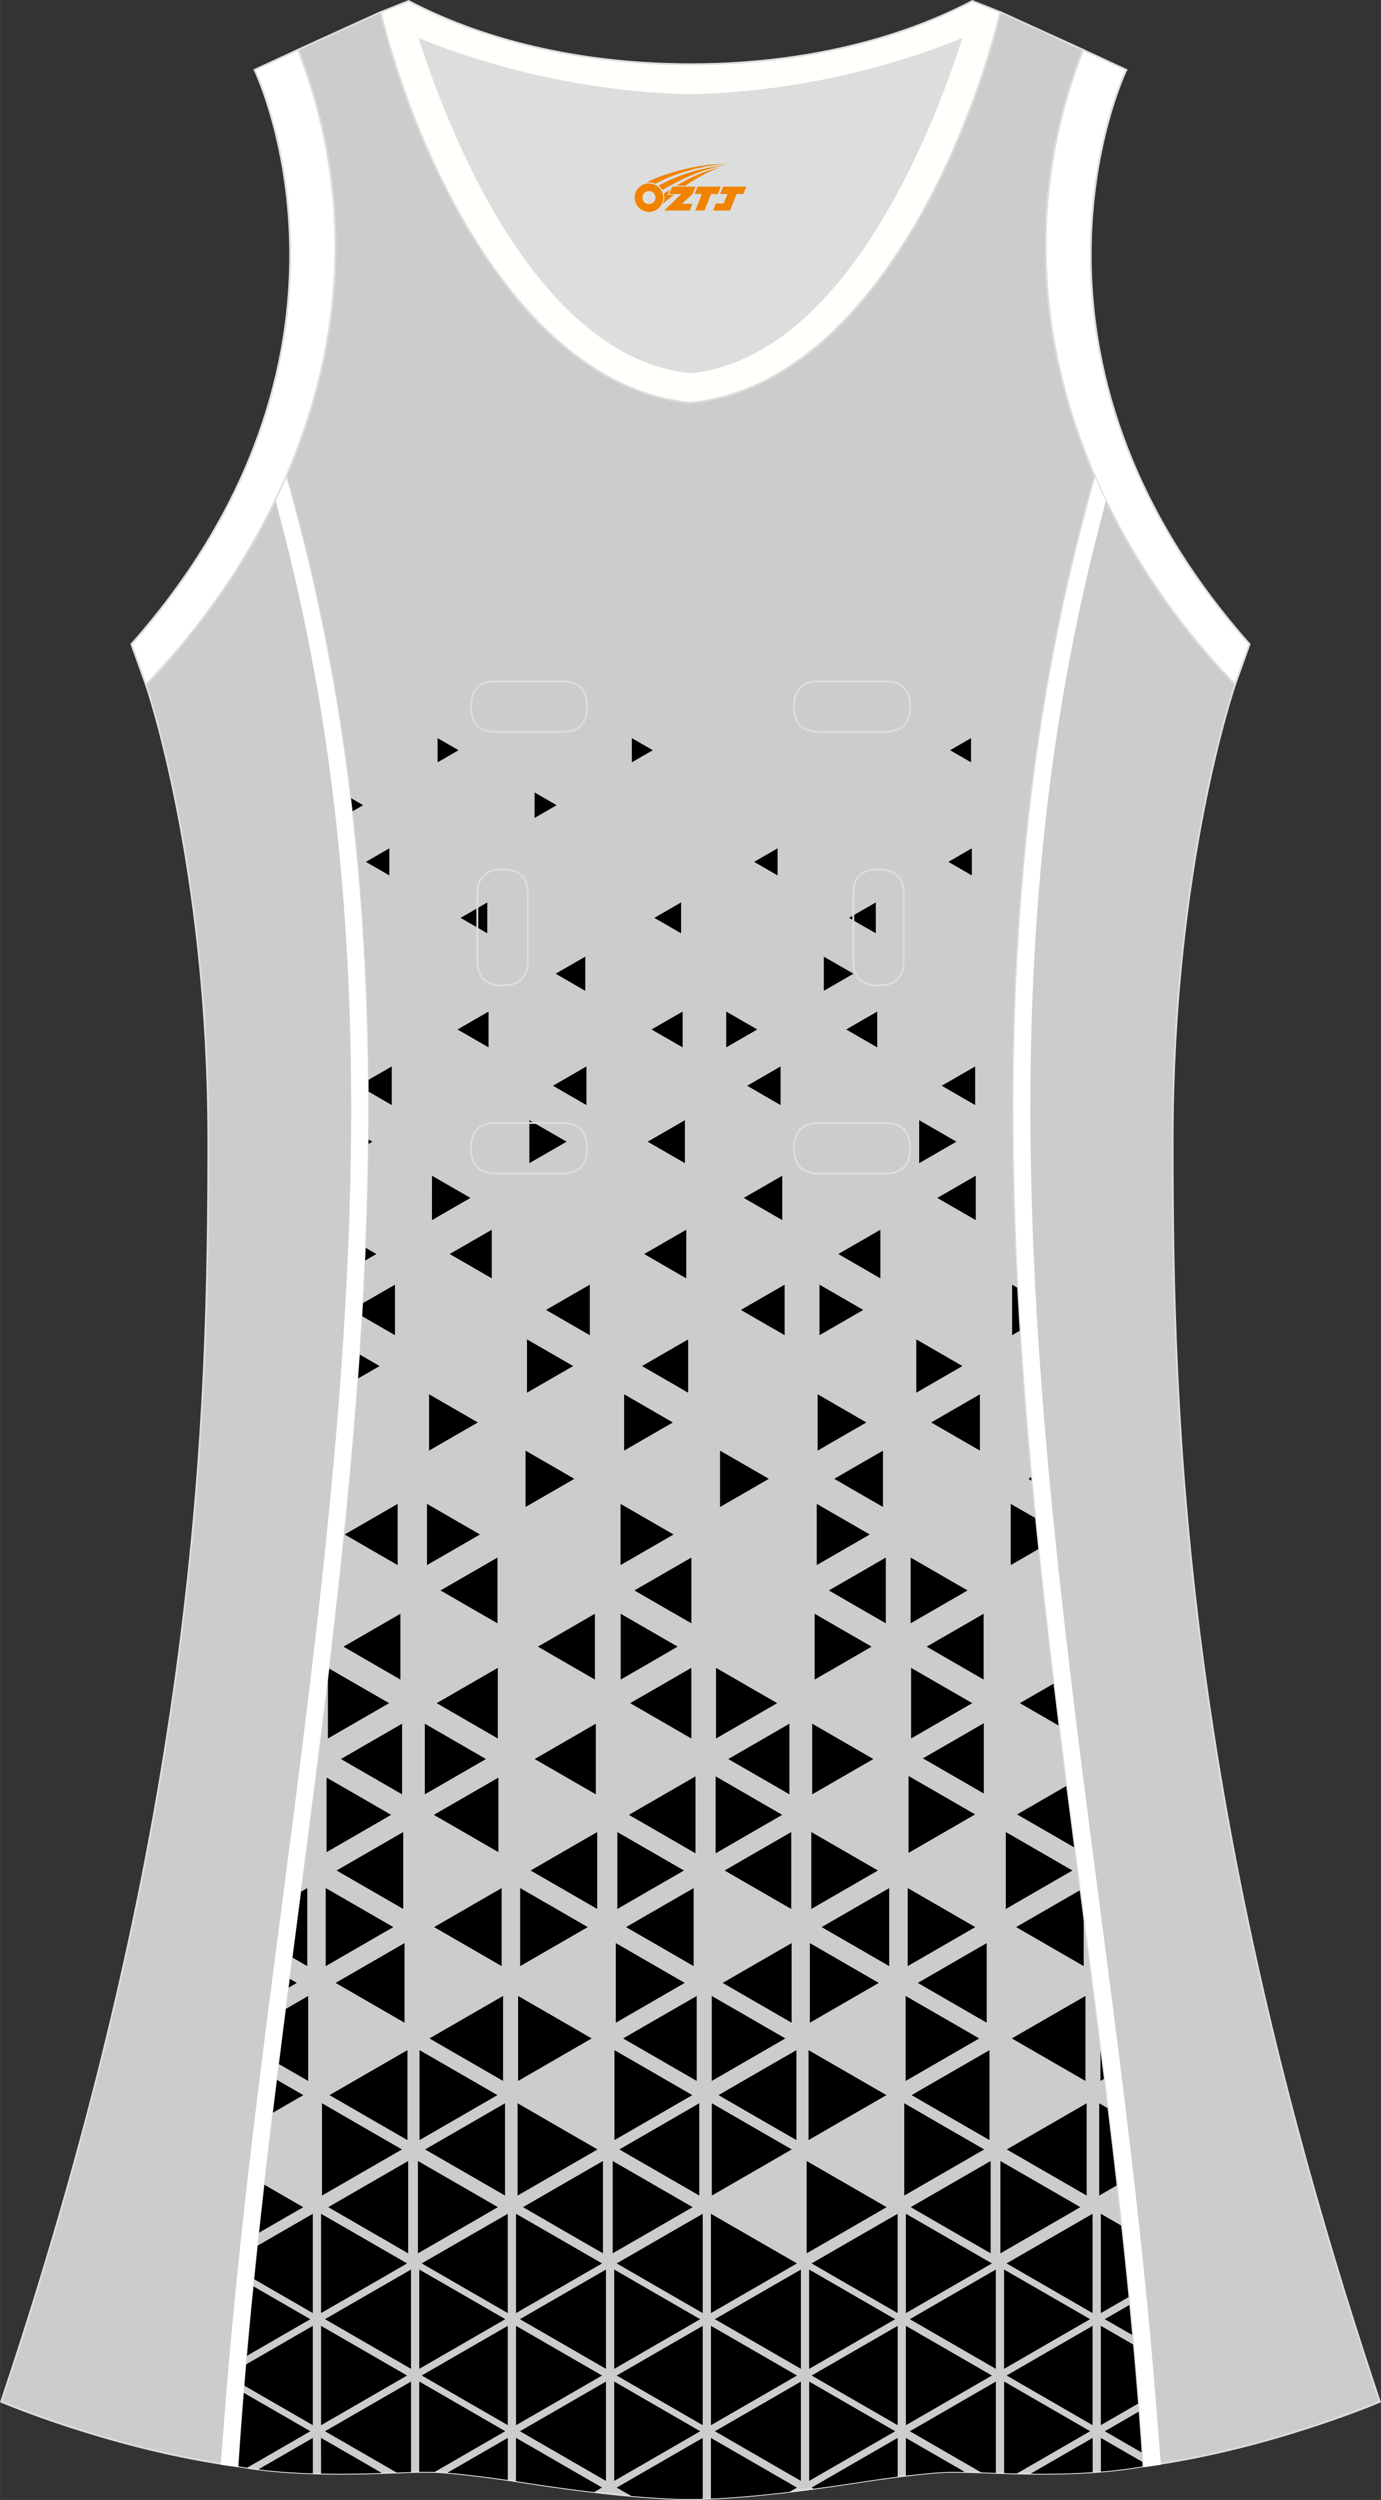 <?xml version="1.0" encoding="utf-8"?>
<!-- Generator: Adobe Illustrator 24.0.1, SVG Export Plug-In . SVG Version: 6.00 Build 0)  -->
<svg xmlns="http://www.w3.org/2000/svg" xmlns:xlink="http://www.w3.org/1999/xlink" version="1.1" id="图层_1" x="0px" y="0px" width="297.02px" height="537.6px" viewBox="0 0 297.01 537.6" enable-background="new 0 0 297.01 537.6" xml:space="preserve">
<rect x="0" y="0" width="297.01" height="537.6" fill="#333333" stroke="none"/>
<g>
	
		<path fill-rule="evenodd" clip-rule="evenodd" fill="#FFFFFF" stroke="#DCDDDD" stroke-width="0.4" stroke-miterlimit="22.926" d="   M232.91,10.7c-20.31,52.13,0.51,103.26,32.71,136.53l3.12-8.7C214.23,76.98,241,17.54,242.25,15.03L232.91,10.7z"/>
	<path fill-rule="evenodd" clip-rule="evenodd" fill="#DCDDDD" d="M90.32,8.48c6.35,19.73,25.2,68.13,58.18,71.59   c32.98-3.46,51.83-51.87,58.18-71.59c-9.72,3.99-31.2,11.39-58.18,11.98C121.52,19.87,100.04,12.48,90.32,8.48z"/>
	
		<path fill-rule="evenodd" clip-rule="evenodd" fill="#FFFFFB" stroke="#DCDDDD" stroke-width="0.4" stroke-miterlimit="22.926" d="   M81.83,2.63c7.69,31.39,30.1,80.3,66.52,84.01c0.05,0,0.1-0.01,0.15-0.01c0.05,0,0.1,0.01,0.15,0.01   c36.42-3.71,58.83-52.62,66.52-84.01l-6.05-2.41c-17.68,9.28-39.1,13.6-60.62,13.6c-21.52-0.01-42.94-4.32-60.62-13.6L81.83,2.63   L81.83,2.63L81.83,2.63z M148.5,80.08c-32.98-3.46-51.83-51.87-58.18-71.59c9.72,3.99,31.2,11.39,58.18,11.98   c26.98-0.59,48.46-7.98,58.18-11.98C200.33,28.21,181.48,76.61,148.5,80.08z"/>
	
		<path fill-rule="evenodd" clip-rule="evenodd" fill="#CCCCCC" stroke="#DCDDDD" stroke-width="0.4" stroke-miterlimit="22.926" d="   M148.5,537.4c0,0,10.9,0.27,34.98-3.45c0,0,12.74-2.03,19.79-2.38c7.05-0.34,26.09,1.74,42.67-1.25   c-9.3-142.69-51.34-284.15-10.46-427.84c-11.94-27.53-15.15-59.46-2.56-91.78l-17.74-8.08c-7.69,31.39-30.1,80.3-66.52,84.01   l-0.15-0.01l-0.15,0.01c-36.42-3.71-58.84-52.62-66.52-84.01L64.09,10.7c12.59,32.32,9.37,64.25-2.56,91.78   c40.88,143.69-1.16,285.15-10.46,427.84c16.57,3,35.62,0.91,42.67,1.25s19.79,2.38,19.79,2.38   C137.6,537.67,148.5,537.4,148.5,537.4z"/>
	<g>
		<path fill-rule="evenodd" clip-rule="evenodd" d="M148.5,537.4c0,0,0.86,0.02,2.63-0.03v-2.44v-10.67l-9.25,5.34l-9.25,5.34    l3.13,1.8C144.43,537.51,148.5,537.4,148.5,537.4L148.5,537.4z M152.91,537.31c3.48-0.15,9.06-0.54,16.93-1.47l1.56-0.9    l-9.25-5.34l-9.25-5.34v10.67v2.38L152.91,537.31L152.91,537.31z M175,535.18c2.62-0.35,5.45-0.76,8.48-1.22    c0,0,4.47-0.71,9.58-1.37v-8.34l-9.25,5.34l-9.25,5.34L175,535.18L175,535.18z M194.84,532.37c2.99-0.36,6.04-0.67,8.43-0.79    c1.12-0.05,2.56-0.05,4.23-0.01l-3.42-1.97l-9.25-5.34v8.11H194.84z M211.02,531.67l-6.09-3.51l-9.24-5.34l9.24-5.34l9.25-5.34    v10.68v8.96C213.08,531.74,212.02,531.7,211.02,531.67L211.02,531.67z M215.96,531.83c0.89,0.03,1.82,0.05,2.76,0.07l6.49-3.75    l9.25-5.34l-9.25-5.34l-9.25-5.34v10.68V531.83L215.96,531.83z M221.66,531.95l4.09-2.36l9.25-5.34v7.37    C230.4,531.94,225.86,532,221.66,531.95L221.66,531.95z M236.76,531.5c3.08-0.25,6.17-0.63,9.18-1.17l-0.05-0.8l-9.12-5.27v7.24    H236.76z M245.75,527.52l-8.13-4.7l7.48-4.32C245.33,521.51,245.55,524.51,245.75,527.52L245.75,527.52z M244.96,516.77    c-0.33-4.16-0.68-8.33-1.06-12.49l-7.14-4.13v10.68v10.68L244.96,516.77L244.96,516.77z M243.72,502.25l-6.11-3.53l5.48-3.16    C243.3,497.79,243.51,500.02,243.72,502.25L243.72,502.25z M242.92,493.86c-0.5-5.05-1.02-10.1-1.57-15.15l-4.59-2.65v10.67v10.68    L242.92,493.86L242.92,493.86z M55.2,483.03c-0.25,2.33-0.49,4.66-0.73,6.99l3.55,2.05l9.25,5.34v-10.68v-10.67l-9.25,5.34    L55.2,483.03L55.2,483.03z M54.32,491.56l3.17,1.83l9.25,5.34l-9.25,5.34l-4.59,2.65C53.34,501.66,53.81,496.61,54.32,491.56    L54.32,491.56z M52.73,508.56c-0.13,1.45-0.25,2.9-0.37,4.35l5.66,3.27l9.25,5.34v-10.67v-10.69l-9.25,5.34L52.73,508.56    L52.73,508.56z M52.24,514.45l5.25,3.03l9.25,5.34l-9.25,5.34l-4.35,2.51c-0.69-0.11-1.38-0.22-2.07-0.34    C51.41,525.03,51.81,519.74,52.24,514.45L52.24,514.45z M55.57,531.01c3.9,0.5,7.86,0.76,11.71,0.88v-7.63l-9.25,5.34    L55.57,531.01L55.57,531.01z M69.05,531.93c4.68,0.09,9.15-0.01,13.07-0.13l-3.83-2.21l-9.25-5.34L69.05,531.93L69.05,531.93z     M85.28,531.7l-6.13-3.54l-9.25-5.34l9.25-5.34l9.25-5.34v10.68v8.78C87.42,531.62,86.38,531.66,85.28,531.7L85.28,531.7z     M90.17,531.55c1.29-0.02,2.41-0.02,3.34,0.01l5.9-3.41l9.25-5.34l-9.25-5.34l-9.25-5.34v10.68v8.74L90.17,531.55L90.17,531.55z     M96.23,531.74l3.73-2.15l9.25-5.34v9.05C105.61,532.78,100.43,532.09,96.23,531.74L96.23,531.74z M110.98,533.56    c1.57,0.23,2.55,0.39,2.55,0.39c5.41,0.84,10.15,1.47,14.25,1.95l1.69-0.98l-9.25-5.34l-9.25-5.34v9.32H110.98z M174.03,512.14    l9.25,5.34l9.25,5.34l-9.25,5.34l-9.25,5.34v-10.68V512.14L174.03,512.14z M172.25,512.14v10.68v10.68l-9.25-5.34l-9.24-5.34    l9.25-5.34L172.25,512.14L172.25,512.14z M132.1,512.14l9.25,5.34l9.25,5.34l-9.25,5.34l-9.25,5.34v-10.68V512.14L132.1,512.14z     M130.32,512.14v10.68v10.68l-9.25-5.34l-9.25-5.34l9.25-5.34L130.32,512.14L130.32,512.14z M234.98,500.16v10.68v10.67    l-9.25-5.34l-9.24-5.34l9.25-5.34L234.98,500.16L234.98,500.16z M234.98,476.06v10.67v10.68l-9.25-5.34l-9.25-5.34l9.25-5.34    L234.98,476.06L234.98,476.06z M194.83,500.16v10.68v10.68l9.25-5.34l9.25-5.34l-9.25-5.34L194.83,500.16L194.83,500.16z     M193.06,500.16l-9.25,5.34l-9.25,5.34l9.25,5.34l9.25,5.34v-10.67V500.16L193.06,500.16z M194.83,476.06v10.67v10.68l9.25-5.34    l9.25-5.34l-9.25-5.34L194.83,476.06L194.83,476.06z M193.05,476.06v10.67v10.68l-9.25-5.34l-9.25-5.34l9.25-5.34L193.05,476.06    L193.05,476.06z M215.95,488.05v10.67v10.68l9.25-5.34l9.25-5.34l-9.25-5.34L215.95,488.05L215.95,488.05z M214.17,488.05v10.67    v10.68l-9.25-5.34l-9.24-5.34l9.24-5.34L214.17,488.05L214.17,488.05z M152.91,500.16v10.68v10.68l9.25-5.34l9.25-5.34l-9.25-5.34    L152.91,500.16L152.91,500.16z M151.13,500.16l-9.25,5.34l-9.25,5.34l9.25,5.34l9.25,5.34v-10.67V500.16L151.13,500.16z     M152.9,476.06v10.67v10.68l9.25-5.34l9.25-5.34l-9.25-5.34L152.9,476.06L152.9,476.06z M151.13,476.06v10.67v10.68l-9.25-5.34    l-9.25-5.34l9.25-5.34L151.13,476.06L151.13,476.06z M174.02,488.05l9.25,5.34l9.25,5.34l-9.25,5.34l-9.25,5.34v-10.68V488.05    L174.02,488.05z M172.25,488.05v10.67v10.68l-9.25-5.34l-9.25-5.34l9.25-5.34L172.25,488.05L172.25,488.05z M110.98,500.16v10.68    v10.68l9.25-5.34l9.25-5.34l-9.25-5.34L110.98,500.16L110.98,500.16z M109.2,500.16v10.68v10.67l-9.25-5.34l-9.25-5.34l9.25-5.34    L109.2,500.16L109.2,500.16z M110.98,476.06v10.67v10.68l9.25-5.34l9.25-5.34l-9.25-5.34L110.98,476.06L110.98,476.06z     M109.2,476.06v10.67v10.68l-9.25-5.34l-9.25-5.34l9.25-5.34L109.2,476.06L109.2,476.06z M132.1,488.05l9.24,5.34l9.25,5.34    l-9.25,5.34l-9.24,5.34v-10.68V488.05L132.1,488.05z M130.32,488.05v10.67v10.68l-9.25-5.34l-9.25-5.34l9.25-5.34L130.32,488.05    L130.32,488.05z M69.05,500.16v10.68v10.68l9.25-5.34l9.24-5.34l-9.24-5.34L69.05,500.16L69.05,500.16z M69.05,476.06v10.67v10.68    l9.25-5.34l9.25-5.34l-9.25-5.34L69.05,476.06L69.05,476.06z M90.17,488.05v10.67v10.68l9.25-5.34l9.25-5.34l-9.25-5.34    L90.17,488.05L90.17,488.05z M88.39,488.05v10.67v10.68l-9.25-5.34l-9.25-5.34l9.25-5.34L88.39,488.05z"/>
		<polygon fill-rule="evenodd" clip-rule="evenodd" points="108.61,452.29 108.61,462.22 108.61,472.14 100.02,467.18 91.42,462.22     100.02,457.26   "/>
		<polygon fill-rule="evenodd" clip-rule="evenodd" points="111.31,452.29 111.31,462.22 111.31,472.14 119.91,467.18 128.5,462.22     119.91,457.26   "/>
		<path fill-rule="evenodd" clip-rule="evenodd" d="M55.5,480.24l1.12-0.64l8.59-4.96l-8.54-4.93    C56.27,473.21,55.88,476.73,55.5,480.24z"/>
		<polygon fill-rule="evenodd" clip-rule="evenodd" points="87.78,464.71 87.78,474.63 87.78,484.56 79.19,479.6 70.59,474.63     79.19,469.67   "/>
		<polygon fill-rule="evenodd" clip-rule="evenodd" points="89.88,464.71 89.88,474.63 89.88,484.56 98.48,479.6 107.08,474.63     98.48,469.67   "/>
		<polygon fill-rule="evenodd" clip-rule="evenodd" points="129.67,464.71 129.67,474.63 129.67,484.56 121.07,479.6 112.48,474.63     121.07,469.67   "/>
		<polygon fill-rule="evenodd" clip-rule="evenodd" points="131.77,464.71 131.77,474.63 131.77,484.56 140.37,479.6 148.96,474.63     140.37,469.67   "/>
		<polygon fill-rule="evenodd" clip-rule="evenodd" points="213.06,464.71 213.06,474.63 213.06,484.56 204.46,479.6 195.87,474.63     204.46,469.67   "/>
		<polygon fill-rule="evenodd" clip-rule="evenodd" points="215.16,464.71 215.16,474.63 215.16,484.56 223.76,479.6 232.35,474.63     223.76,469.67   "/>
		<polygon fill-rule="evenodd" clip-rule="evenodd" points="173.49,464.71 173.49,474.63 173.49,484.56 182.09,479.6 190.68,474.63     182.09,469.67   "/>
		<polygon fill-rule="evenodd" clip-rule="evenodd" points="87.62,440.87 87.62,450.54 87.62,460.21 79.24,455.38 70.87,450.54     79.24,445.7   "/>
		<polygon fill-rule="evenodd" clip-rule="evenodd" points="90.23,440.87 90.23,450.54 90.23,460.21 98.6,455.38 106.98,450.54     98.6,445.7   "/>
		<path fill-rule="evenodd" clip-rule="evenodd" d="M58.47,454.45l6.76-3.91l-5.87-3.39C59.06,449.58,58.76,452.02,58.47,454.45z"/>
		<polygon fill-rule="evenodd" clip-rule="evenodd" points="69.25,452.29 69.25,462.22 69.25,472.14 77.84,467.18 86.44,462.22     77.84,457.26   "/>
		<polygon fill-rule="evenodd" clip-rule="evenodd" points="171.28,440.87 171.28,450.54 171.28,460.21 162.9,455.38 154.53,450.54     162.9,445.7   "/>
		<polygon fill-rule="evenodd" clip-rule="evenodd" points="173.89,440.87 173.89,450.54 173.89,460.21 182.26,455.38     190.64,450.54 182.26,445.7   "/>
		<polygon fill-rule="evenodd" clip-rule="evenodd" points="132.15,440.87 132.15,450.54 132.15,460.21 140.52,455.38 148.9,450.54     140.52,445.7   "/>
		<polygon fill-rule="evenodd" clip-rule="evenodd" points="238.09,450.7 237.81,450.54 238.05,450.4   "/>
		<polygon fill-rule="evenodd" clip-rule="evenodd" points="212.81,440.87 212.81,450.54 212.81,460.21 204.44,455.38     196.06,450.54 204.44,445.7   "/>
		<polygon fill-rule="evenodd" clip-rule="evenodd" points="150.39,452.29 150.4,462.22 150.4,472.14 141.8,467.18 133.2,462.22     141.8,457.26   "/>
		<polygon fill-rule="evenodd" clip-rule="evenodd" points="153.09,452.29 153.09,462.22 153.09,472.14 161.69,467.18     170.28,462.22 161.69,457.26   "/>
		<polygon fill-rule="evenodd" clip-rule="evenodd" points="233.71,452.29 233.71,462.22 233.71,472.14 225.12,467.18     216.52,462.22 225.12,457.26   "/>
		<path fill-rule="evenodd" clip-rule="evenodd" d="M236.41,452.29v9.93v9.92l3.95-2.28c-0.63-5.47-1.27-10.94-1.94-16.41    L236.41,452.29z"/>
		<polygon fill-rule="evenodd" clip-rule="evenodd" points="194.48,452.29 194.48,462.22 194.48,472.14 203.07,467.18     211.67,462.22 203.07,457.26   "/>
		<path fill-rule="evenodd" clip-rule="evenodd" d="M236.68,439.46v8.03l0.94-0.54C237.31,444.45,237,441.95,236.68,439.46z"/>
		<polygon fill-rule="evenodd" clip-rule="evenodd" points="233.45,429.22 233.45,438.35 233.45,447.49 225.53,442.92     217.62,438.35 225.53,433.78   "/>
		<polygon fill-rule="evenodd" clip-rule="evenodd" points="194.78,429.22 194.78,438.35 194.78,447.49 202.69,442.92 210.6,438.35     202.69,433.78   "/>
		<polygon fill-rule="evenodd" clip-rule="evenodd" points="153.08,429.22 153.08,438.35 153.08,447.49 160.99,442.92 168.9,438.35     160.99,433.78   "/>
		<polygon fill-rule="evenodd" clip-rule="evenodd" points="149.84,429.22 149.84,438.35 149.84,447.49 141.93,442.92     134.01,438.35 141.93,433.78   "/>
		<polygon fill-rule="evenodd" clip-rule="evenodd" points="111.43,429.22 111.43,438.35 111.43,447.49 119.34,442.92     127.25,438.35 119.34,433.78   "/>
		<polygon fill-rule="evenodd" clip-rule="evenodd" points="108.19,429.22 108.19,438.35 108.19,447.49 100.28,442.92 92.36,438.35     100.28,433.78   "/>
		<path fill-rule="evenodd" clip-rule="evenodd" d="M66.28,429.22v9.14v9.14l-6.5-3.75c0.48-3.88,0.98-7.75,1.47-11.62L66.28,429.22    z"/>
		<polygon fill-rule="evenodd" clip-rule="evenodd" points="61.85,427.56 63.83,426.41 62.12,425.43   "/>
		<polygon fill-rule="evenodd" clip-rule="evenodd" points="87,417.85 87,426.41 87,434.97 79.59,430.69 72.18,426.41 79.59,422.13       "/>
		<polygon fill-rule="evenodd" clip-rule="evenodd" points="132.44,417.85 132.44,426.41 132.44,434.97 139.85,430.69     147.26,426.41 139.85,422.13   "/>
		<polygon fill-rule="evenodd" clip-rule="evenodd" points="170.25,417.85 170.25,426.41 170.25,434.97 162.84,430.69     155.43,426.41 162.84,422.13   "/>
		<polygon fill-rule="evenodd" clip-rule="evenodd" points="174.18,417.85 174.18,426.41 174.18,434.97 181.59,430.69 189,426.41     181.59,422.13   "/>
		<polygon fill-rule="evenodd" clip-rule="evenodd" points="212.21,417.85 212.21,426.41 212.21,434.97 204.8,430.69 197.39,426.41     204.8,422.13   "/>
		<polygon fill-rule="evenodd" clip-rule="evenodd" points="233.07,411.49 233.07,414.41 233.07,422.8 225.81,418.6 218.54,414.41     225.81,410.21 232.41,406.4   "/>
		<polygon fill-rule="evenodd" clip-rule="evenodd" points="195.22,406.02 195.22,414.41 195.22,422.8 202.49,418.6 209.75,414.41     202.49,410.21   "/>
		<polygon fill-rule="evenodd" clip-rule="evenodd" points="191.24,406.02 191.24,414.41 191.24,422.8 183.98,418.6 176.71,414.41     183.98,410.21   "/>
		<polygon fill-rule="evenodd" clip-rule="evenodd" points="111.87,406.02 111.87,414.41 111.87,422.8 119.14,418.6 126.4,414.41     119.14,410.21   "/>
		<polygon fill-rule="evenodd" clip-rule="evenodd" points="107.89,406.02 107.89,414.41 107.89,422.8 100.63,418.6 93.36,414.41     100.63,410.21   "/>
		<polygon fill-rule="evenodd" clip-rule="evenodd" points="149.18,406.02 149.18,414.41 149.18,422.8 141.91,418.6 134.65,414.41     141.91,410.21   "/>
		<polygon fill-rule="evenodd" clip-rule="evenodd" points="70.05,406.02 70.05,414.41 70.05,422.8 77.32,418.6 84.59,414.41     77.32,410.21   "/>
		<path fill-rule="evenodd" clip-rule="evenodd" d="M66.08,406.02v8.39v8.39l-3.36-1.94c0.6-4.65,1.21-9.3,1.82-13.95L66.08,406.02z    "/>
		<polygon fill-rule="evenodd" clip-rule="evenodd" points="86.72,393.97 86.72,402.24 86.72,410.51 79.55,406.37 72.39,402.24     79.55,398.1   "/>
		<polygon fill-rule="evenodd" clip-rule="evenodd" points="128.44,393.97 128.44,402.24 128.44,410.51 121.28,406.37     114.12,402.24 121.28,398.1   "/>
		<polygon fill-rule="evenodd" clip-rule="evenodd" points="132.77,393.97 132.77,402.24 132.77,410.51 139.93,406.37 147.1,402.24     139.93,398.1   "/>
		<polygon fill-rule="evenodd" clip-rule="evenodd" points="170.17,393.97 170.17,402.24 170.17,410.51 163,406.37 155.84,402.24     163,398.1   "/>
		<polygon fill-rule="evenodd" clip-rule="evenodd" points="174.49,393.97 174.49,402.24 174.49,410.51 181.65,406.37     188.82,402.24 181.65,398.1   "/>
		<polygon fill-rule="evenodd" clip-rule="evenodd" points="216.32,393.97 216.32,402.24 216.32,410.51 223.48,406.37     230.64,402.24 223.48,398.1   "/>
		<polygon fill-rule="evenodd" clip-rule="evenodd" points="195.4,381.91 195.4,390.18 195.4,398.45 202.56,394.31 209.72,390.18     202.56,386.04   "/>
		<path fill-rule="evenodd" clip-rule="evenodd" d="M231.24,397.39l-5.33-3.08l-7.16-4.13l7.16-4.14l3.6-2.08    C230.08,388.44,230.66,392.91,231.24,397.39z"/>
		<polygon fill-rule="evenodd" clip-rule="evenodd" points="149.58,381.99 149.58,390.27 149.58,398.54 142.42,394.4 135.26,390.27     142.42,386.13   "/>
		<polygon fill-rule="evenodd" clip-rule="evenodd" points="153.91,381.99 153.91,390.27 153.91,398.54 161.07,394.4 168.23,390.27     161.07,386.13   "/>
		<polygon fill-rule="evenodd" clip-rule="evenodd" points="211.58,370.57 211.58,378.12 211.58,385.68 205.04,381.9 198.49,378.12     205.04,374.35   "/>
		<polygon fill-rule="evenodd" clip-rule="evenodd" points="70.23,382.26 70.23,390.27 70.23,398.29 77.18,394.28 84.12,390.27     77.18,386.26   "/>
		<polygon fill-rule="evenodd" clip-rule="evenodd" points="107.19,382.26 107.19,390.27 107.19,398.29 100.25,394.28 93.3,390.27     100.25,386.26   "/>
		<polygon fill-rule="evenodd" clip-rule="evenodd" points="91.36,370.67 91.36,378.27 91.36,385.86 97.94,382.06 104.51,378.27     97.94,374.47   "/>
		<polygon fill-rule="evenodd" clip-rule="evenodd" points="86.47,370.67 86.47,378.27 86.47,385.86 79.89,382.06 73.32,378.27     79.89,374.47   "/>
		<polygon fill-rule="evenodd" clip-rule="evenodd" points="174.68,370.67 174.68,378.27 174.68,385.86 181.26,382.06     187.83,378.27 181.26,374.47   "/>
		<polygon fill-rule="evenodd" clip-rule="evenodd" points="169.78,370.67 169.78,378.27 169.78,385.86 163.21,382.06     156.63,378.27 163.21,374.47   "/>
		<polygon fill-rule="evenodd" clip-rule="evenodd" points="128.14,370.67 128.14,378.27 128.14,385.86 121.57,382.06     114.99,378.27 121.57,374.47   "/>
		<polygon fill-rule="evenodd" clip-rule="evenodd" points="70.52,359.59 70.52,366.25 70.52,373.85 77.1,370.05 83.68,366.25     77.1,362.46 70.63,358.72   "/>
		<polygon fill-rule="evenodd" clip-rule="evenodd" points="107.06,358.66 107.06,366.25 107.06,373.85 100.49,370.05 93.91,366.25     100.49,362.46   "/>
		<polygon fill-rule="evenodd" clip-rule="evenodd" points="148.68,358.66 148.68,366.25 148.68,373.85 142.11,370.05     135.53,366.25 142.11,362.46   "/>
		<polygon fill-rule="evenodd" clip-rule="evenodd" points="154,358.66 154,366.25 154,373.85 160.57,370.05 167.15,366.25     160.57,362.46   "/>
		<polygon fill-rule="evenodd" clip-rule="evenodd" points="195.95,358.66 195.95,366.25 195.95,373.85 202.53,370.05 209.1,366.25     202.53,362.46   "/>
		<path fill-rule="evenodd" clip-rule="evenodd" d="M227.9,371.2l-1.98-1.15l-6.58-3.8l6.58-3.8l0.86-0.49    C227.14,365.04,227.52,368.12,227.9,371.2z"/>
		<polygon fill-rule="evenodd" clip-rule="evenodd" points="86.11,347.03 86.11,354.1 86.11,361.18 79.99,357.64 73.87,354.1     79.99,350.57   "/>
		<polygon fill-rule="evenodd" clip-rule="evenodd" points="127.94,347.03 127.94,354.1 127.94,361.18 121.82,357.64 115.69,354.1     121.82,350.57   "/>
		<polygon fill-rule="evenodd" clip-rule="evenodd" points="133.49,347.03 133.49,354.1 133.49,361.18 139.62,357.64 145.74,354.1     139.62,350.57   "/>
		<polygon fill-rule="evenodd" clip-rule="evenodd" points="175.21,347.03 175.21,354.1 175.21,361.18 181.34,357.64 187.46,354.1     181.34,350.57   "/>
		<polygon fill-rule="evenodd" clip-rule="evenodd" points="211.55,347.03 211.55,354.1 211.55,361.18 205.42,357.64 199.3,354.1     205.42,350.57   "/>
		<polygon fill-rule="evenodd" clip-rule="evenodd" points="195.85,334.94 195.85,342.01 195.85,349.08 201.97,345.55 208.1,342.01     201.97,338.48   "/>
		<polygon fill-rule="evenodd" clip-rule="evenodd" points="190.51,334.94 190.51,342.01 190.51,349.08 184.39,345.55     178.26,342.01 184.39,338.48   "/>
		<polygon fill-rule="evenodd" clip-rule="evenodd" points="148.69,334.94 148.69,342.01 148.69,349.08 142.56,345.55     136.44,342.01 142.56,338.48   "/>
		<polygon fill-rule="evenodd" clip-rule="evenodd" points="106.99,334.94 106.99,342.01 106.99,349.08 100.86,345.55 94.74,342.01     100.86,338.48   "/>
		<polygon fill-rule="evenodd" clip-rule="evenodd" points="85.52,323.4 85.52,329.98 85.52,336.56 79.82,333.27 74.13,329.98     79.82,326.69   "/>
		<polygon fill-rule="evenodd" clip-rule="evenodd" points="91.83,323.4 91.83,329.98 91.83,336.56 97.53,333.27 103.23,329.98     97.53,326.69   "/>
		<polygon fill-rule="evenodd" clip-rule="evenodd" points="133.46,323.4 133.46,329.98 133.46,336.56 139.16,333.27 144.86,329.98     139.16,326.69   "/>
		<polygon fill-rule="evenodd" clip-rule="evenodd" points="175.66,323.4 175.66,329.98 175.66,336.56 181.36,333.27 187.06,329.98     181.36,326.69   "/>
		<path fill-rule="evenodd" clip-rule="evenodd" d="M217.38,323.4v6.58v6.58l5.7-3.29l0.42-0.24c-0.23-2.16-0.45-4.32-0.66-6.48    L217.38,323.4z"/>
		<polygon fill-rule="evenodd" clip-rule="evenodd" points="222.06,318.53 221.17,318.01 221.97,317.55   "/>
		<polygon fill-rule="evenodd" clip-rule="evenodd" points="189.9,311.96 189.9,318.01 189.9,324.06 184.66,321.04 179.42,318.01     184.66,314.98   "/>
		<polygon fill-rule="evenodd" clip-rule="evenodd" points="154.86,311.96 154.86,318.01 154.86,324.06 160.11,321.04     165.35,318.01 160.11,314.98   "/>
		<polygon fill-rule="evenodd" clip-rule="evenodd" points="113.03,311.96 113.03,318.01 113.03,324.06 118.28,321.04     123.52,318.01 118.28,314.98   "/>
		<polygon fill-rule="evenodd" clip-rule="evenodd" points="92.28,299.83 92.28,305.89 92.28,311.94 97.52,308.91 102.77,305.89     97.52,302.86   "/>
		<polygon fill-rule="evenodd" clip-rule="evenodd" points="134.23,299.83 134.23,305.89 134.23,311.94 139.47,308.91     144.71,305.89 139.47,302.86   "/>
		<polygon fill-rule="evenodd" clip-rule="evenodd" points="175.85,299.83 175.85,305.89 175.85,311.94 181.09,308.91     186.33,305.89 181.09,302.86   "/>
		<polygon fill-rule="evenodd" clip-rule="evenodd" points="210.75,299.83 210.75,305.89 210.75,311.94 205.51,308.91     200.27,305.89 205.51,302.86   "/>
		<polygon fill-rule="evenodd" clip-rule="evenodd" points="197.07,288.03 197.07,293.76 197.07,299.49 202.03,296.62     206.99,293.76 202.03,290.89   "/>
		<polygon fill-rule="evenodd" clip-rule="evenodd" points="148,288.03 148,293.76 148,299.49 143.04,296.62 138.08,293.76     143.04,290.89   "/>
		<polygon fill-rule="evenodd" clip-rule="evenodd" points="113.34,288.03 113.34,293.76 113.34,299.49 118.3,296.62 123.27,293.76     118.3,290.89   "/>
		<path fill-rule="evenodd" clip-rule="evenodd" d="M76.8,296.55l4.84-2.79l-4.46-2.58C77.06,292.97,76.93,294.76,76.8,296.55z"/>
		<path fill-rule="evenodd" clip-rule="evenodd" d="M84.94,276.26v5.43v5.43l-4.71-2.72l-2.53-1.46c0.05-0.87,0.1-1.73,0.15-2.59    l2.39-1.38L84.94,276.26z"/>
		<polygon fill-rule="evenodd" clip-rule="evenodd" points="126.85,276.26 126.85,281.69 126.85,287.12 122.14,284.41     117.44,281.69 122.14,278.97   "/>
		<polygon fill-rule="evenodd" clip-rule="evenodd" points="168.75,276.26 168.75,281.69 168.75,287.12 164.05,284.41     159.34,281.69 164.05,278.97   "/>
		<polygon fill-rule="evenodd" clip-rule="evenodd" points="176.25,276.26 176.25,281.69 176.25,287.12 180.95,284.41     185.66,281.69 180.95,278.97   "/>
		<path fill-rule="evenodd" clip-rule="evenodd" d="M217.68,276.26v5.43v5.43l1.82-1.05c-0.19-3.02-0.37-6.04-0.53-9.06    L217.68,276.26z"/>
		<polygon fill-rule="evenodd" clip-rule="evenodd" points="189.34,264.45 189.34,269.67 189.34,274.9 184.82,272.28 180.29,269.67     184.82,267.06   "/>
		<polygon fill-rule="evenodd" clip-rule="evenodd" points="147.59,264.45 147.59,269.67 147.59,274.9 143.06,272.28 138.54,269.67     143.06,267.06   "/>
		<polygon fill-rule="evenodd" clip-rule="evenodd" points="105.76,264.45 105.76,269.67 105.76,274.9 101.24,272.28 96.71,269.67     101.24,267.06   "/>
		<path fill-rule="evenodd" clip-rule="evenodd" d="M78.32,271.19l2.63-1.52l-2.5-1.44C78.4,269.22,78.36,270.2,78.32,271.19z"/>
		<polygon fill-rule="evenodd" clip-rule="evenodd" points="92.91,252.83 92.9,257.6 92.9,262.38 97.04,259.99 101.18,257.6     97.04,255.22   "/>
		<polygon fill-rule="evenodd" clip-rule="evenodd" points="168.24,252.83 168.24,257.6 168.24,262.38 164.1,259.99 159.96,257.6     164.1,255.22   "/>
		<polygon fill-rule="evenodd" clip-rule="evenodd" points="209.86,252.83 209.86,257.6 209.86,262.38 205.72,259.99 201.58,257.6     205.72,255.22   "/>
		<path fill-rule="evenodd" clip-rule="evenodd" d="M218.25,259.23v3.15l0.1-0.06C218.31,261.3,218.28,260.26,218.25,259.23z"/>
		<polygon fill-rule="evenodd" clip-rule="evenodd" points="197.69,240.89 197.69,245.51 197.69,250.13 201.69,247.82     205.69,245.51 201.69,243.2   "/>
		<polygon fill-rule="evenodd" clip-rule="evenodd" points="147.3,240.89 147.3,245.51 147.3,250.13 143.3,247.82 139.3,245.51     143.3,243.2   "/>
		<polygon fill-rule="evenodd" clip-rule="evenodd" points="113.85,240.89 113.85,245.51 113.85,250.13 117.85,247.82     121.85,245.51 117.85,243.2   "/>
		<path fill-rule="evenodd" clip-rule="evenodd" d="M79.04,246.12l1.04-0.6l-1.03-0.59C79.05,245.32,79.04,245.72,79.04,246.12z"/>
		<path fill-rule="evenodd" clip-rule="evenodd" d="M84.25,229.33v4.15v4.15l-3.6-2.08l-1.58-0.91c0-0.77-0.01-1.54-0.02-2.31    l1.6-0.92L84.25,229.33z"/>
		<polygon fill-rule="evenodd" clip-rule="evenodd" points="126.12,229.33 126.12,233.48 126.12,237.64 122.52,235.56     118.93,233.48 122.52,231.41   "/>
		<polygon fill-rule="evenodd" clip-rule="evenodd" points="167.88,229.33 167.88,233.48 167.88,237.64 164.28,235.56     160.69,233.48 164.28,231.41   "/>
		<polygon fill-rule="evenodd" clip-rule="evenodd" points="209.73,229.33 209.73,233.48 209.73,237.64 206.13,235.56     202.54,233.48 206.13,231.41   "/>
		<polygon fill-rule="evenodd" clip-rule="evenodd" points="188.67,217.53 188.67,221.38 188.67,225.23 185.33,223.31 182,221.38     185.33,219.45   "/>
		<polygon fill-rule="evenodd" clip-rule="evenodd" points="146.81,217.53 146.81,221.38 146.81,225.23 143.47,223.31     140.13,221.38 143.47,219.45   "/>
		<polygon fill-rule="evenodd" clip-rule="evenodd" points="156.19,225.23 156.19,221.38 156.19,217.53 159.52,219.45     162.86,221.38 159.52,223.31   "/>
		<polygon fill-rule="evenodd" clip-rule="evenodd" points="105.07,217.53 105.07,221.38 105.07,225.23 101.74,223.31 98.4,221.38     101.74,219.45   "/>
		<polygon fill-rule="evenodd" clip-rule="evenodd" points="125.87,205.72 125.87,209.39 125.87,213.07 122.69,211.23 119.5,209.39     122.69,207.55   "/>
		<polygon fill-rule="evenodd" clip-rule="evenodd" points="177.18,205.72 177.18,209.39 177.18,213.07 180.36,211.23     183.55,209.39 180.36,207.55   "/>
		<polygon fill-rule="evenodd" clip-rule="evenodd" points="188.36,194.06 188.36,197.38 188.36,200.7 185.48,199.04 182.6,197.38     185.48,195.72   "/>
		<polygon fill-rule="evenodd" clip-rule="evenodd" points="146.48,194.06 146.48,197.38 146.48,200.7 143.61,199.04 140.73,197.38     143.61,195.72   "/>
		<polygon fill-rule="evenodd" clip-rule="evenodd" points="104.8,194.06 104.8,197.38 104.8,200.7 101.93,199.04 99.05,197.38     101.93,195.72   "/>
		<polygon fill-rule="evenodd" clip-rule="evenodd" points="209.01,182.43 209.01,185.34 209.01,188.25 206.49,186.79     203.97,185.34 206.49,183.88   "/>
		<polygon fill-rule="evenodd" clip-rule="evenodd" points="167.23,182.43 167.23,185.34 167.23,188.25 164.71,186.79     162.19,185.34 164.71,183.88   "/>
		<polygon fill-rule="evenodd" clip-rule="evenodd" points="83.73,182.43 83.73,185.34 83.73,188.25 81.21,186.79 78.69,185.34     81.21,183.88   "/>
		<path fill-rule="evenodd" clip-rule="evenodd" d="M75.63,174.57l0.09-0.05l2.37-1.37l-2.37-1.37l-0.45-0.26    C75.4,172.53,75.52,173.55,75.63,174.57z"/>
		<polygon fill-rule="evenodd" clip-rule="evenodd" points="114.97,170.41 114.97,173.15 114.97,175.89 117.34,174.52     119.71,173.15 117.34,171.78   "/>
		<polygon fill-rule="evenodd" clip-rule="evenodd" points="208.84,158.73 208.84,161.33 208.84,163.93 206.59,162.63     204.34,161.33 206.59,160.03   "/>
		<polygon fill-rule="evenodd" clip-rule="evenodd" points="135.89,158.73 135.89,161.33 135.89,163.93 138.14,162.63 140.4,161.33     138.14,160.03   "/>
		<polygon fill-rule="evenodd" clip-rule="evenodd" points="94.11,158.73 94.11,161.33 94.11,163.93 96.37,162.63 98.62,161.33     96.37,160.03   "/>
	</g>
	
		<path fill-rule="evenodd" clip-rule="evenodd" fill="#CCCCCA" stroke="#DCDDDD" stroke-width="0.4" stroke-miterlimit="22.926" d="   M31.38,147.21c0,0,13.43,38.68,13.43,97.97S42.84,389.37,0.25,516.47c0,0,24.02,10.29,50.83,13.85   c9.3-142.7,51.34-284.15,10.46-427.84C54.21,119.36,43.62,134.58,31.38,147.21z"/>
	
		<path fill-rule="evenodd" clip-rule="evenodd" fill="#CCCCCA" stroke="#DCDDDD" stroke-width="0.4" stroke-miterlimit="22.926" d="   M265.63,147.22c0,0-13.43,38.68-13.43,97.97s1.97,144.19,44.56,271.29c0,0-24.02,10.29-50.82,13.85   c-9.3-142.69-51.34-284.15-10.46-427.84C242.79,119.36,253.39,134.58,265.63,147.22z"/>
	
		<path fill-rule="evenodd" clip-rule="evenodd" fill="#FFFFFF" stroke="#DCDDDD" stroke-width="0.4" stroke-miterlimit="22.926" d="   M64.09,10.7c20.31,52.13-0.51,103.26-32.71,136.53l-3.12-8.7c54.5-61.55,27.73-120.99,26.48-123.5L64.09,10.7z"/>
	
	<path fill-rule="evenodd" clip-rule="evenodd" fill="#FFFFFE" d="M47.45,530.01c1.22,0.19,2.45,0.37,3.68,0.53   c9.3-142.7,51.34-284.15,10.46-427.84c-0.73,1.69-1.5,3.35-2.29,5c0.92,3.58,2.21,8.61,2.45,9.57   c24.97,100.37,10.89,200.05-2.3,301.43c-4.23,32.52-8.33,65.07-10.92,97.77C48.37,518.65,47.85,524.98,47.45,530.01z"/>
	<path fill-rule="evenodd" clip-rule="evenodd" fill="#FFFFFE" d="M249.68,530.02c-1.22,0.19-2.44,0.37-3.68,0.53   c-9.3-142.7-51.35-284.15-10.46-427.85c0.73,1.69,1.49,3.35,2.29,5c-0.92,3.58-2.21,8.61-2.45,9.57   c-24.97,100.37-10.89,200.05,2.3,301.44c4.23,32.51,8.33,65.07,10.92,97.77C248.77,518.66,249.29,524.98,249.68,530.02z"/>
	<g>
		<path fill="none" stroke="#DCDDDD" stroke-width="0.4" stroke-miterlimit="22.926" d="M176.17,146.52c-3.64,0-5.4,1.77-5.4,5.43    c0,3.65,1.77,5.43,5.4,5.43h14.16c3.64,0,5.4-1.78,5.4-5.43s-1.77-5.43-5.4-5.43H176.17z"/>
		<path fill="none" stroke="#DCDDDD" stroke-width="0.4" stroke-miterlimit="22.926" d="M106.7,146.52c-3.64,0-5.4,1.77-5.4,5.43    c0,3.65,1.77,5.43,5.4,5.43h14.16c3.64,0,5.4-1.78,5.4-5.43s-1.77-5.43-5.4-5.43H106.7z"/>
		<path fill="none" stroke="#DCDDDD" stroke-width="0.4" stroke-miterlimit="22.926" d="M176.17,241.49c-3.64,0-5.4,1.78-5.4,5.43    s1.77,5.43,5.4,5.43h14.16c3.64,0,5.4-1.78,5.4-5.43s-1.77-5.43-5.4-5.43H176.17z"/>
		<path fill="none" stroke="#DCDDDD" stroke-width="0.4" stroke-miterlimit="22.926" d="M106.7,241.49c-3.64,0-5.4,1.78-5.4,5.43    s1.77,5.43,5.4,5.43h14.16c3.64,0,5.4-1.78,5.4-5.43s-1.77-5.43-5.4-5.43H106.7z"/>
		<path fill="none" stroke="#DCDDDD" stroke-width="0.4" stroke-miterlimit="22.926" d="M102.66,206.51c0,3.64,1.77,5.4,5.43,5.4    c3.65,0,5.43-1.77,5.43-5.4v-14.16c0-3.64-1.78-5.4-5.43-5.4s-5.43,1.77-5.43,5.4V206.51z"/>
		<path fill="none" stroke="#DCDDDD" stroke-width="0.4" stroke-miterlimit="22.926" d="M194.37,192.35c0-3.64-1.78-5.4-5.43-5.4    s-5.43,1.77-5.43,5.4v14.16c0,3.64,1.78,5.4,5.43,5.4s5.43-1.77,5.43-5.4V192.35z"/>
	</g>
</g>
<g id="图层_x0020_1">
	<path fill="#F08300" d="M136.68,43.53c0.416,1.136,1.472,1.984,2.752,2.032c0.144,0,0.304,0,0.448-0.016h0.016   c0.016,0,0.064,0,0.128-0.016c0.032,0,0.048-0.016,0.08-0.016c0.064-0.016,0.144-0.032,0.224-0.048c0.016,0,0.016,0,0.032,0   c0.192-0.048,0.4-0.112,0.576-0.208c0.192-0.096,0.4-0.224,0.608-0.384c0.672-0.56,1.104-1.408,1.104-2.352   c0-0.224-0.032-0.448-0.08-0.672l0,0C142.52,41.65,142.47,41.48,142.39,41.3C141.92,40.21,140.84,39.45,139.57,39.45C137.88,39.45,136.5,40.82,136.5,42.52C136.5,42.87,136.56,43.21,136.68,43.53L136.68,43.53L136.68,43.53z M140.98,42.55L140.98,42.55C140.95,43.33,140.29,43.93,139.51,43.89C138.72,43.86,138.13,43.21,138.16,42.42c0.032-0.784,0.688-1.376,1.472-1.344   C140.4,41.11,141.01,41.78,140.98,42.55L140.98,42.55z"/>
	<polygon fill="#F08300" points="155.01,40.13 ,154.37,41.72 ,152.93,41.72 ,151.51,45.27 ,149.56,45.27 ,150.96,41.72 ,149.38,41.72    ,150.02,40.13"/>
	<path fill="#F08300" d="M156.98,35.4c-1.008-0.096-3.024-0.144-5.056,0.112c-2.416,0.304-5.152,0.912-7.616,1.664   C142.26,37.78,140.39,38.5,139.04,39.27C139.24,39.24,139.43,39.22,139.62,39.22c0.48,0,0.944,0.112,1.36,0.288   C145.08,37.19,152.28,35.14,156.98,35.4L156.98,35.4L156.98,35.4z"/>
	<path fill="#F08300" d="M142.45,40.87c4-2.368,8.88-4.672,13.488-5.248c-4.608,0.288-10.224,2-14.288,4.304   C141.97,40.18,142.24,40.5,142.45,40.87C142.45,40.87,142.45,40.87,142.45,40.87z"/>
	<polygon fill="#F08300" points="160.5,40.13 ,159.88,41.72 ,158.42,41.72 ,157.01,45.27 ,156.55,45.27 ,155.04,45.27 ,153.35,45.27    ,153.94,43.77 ,155.65,43.77 ,156.47,41.72 ,154.88,41.72 ,155.52,40.13"/>
	<polygon fill="#F08300" points="149.59,40.13 ,148.95,41.72 ,146.66,43.83 ,148.92,43.83 ,148.34,45.27 ,142.85,45.27 ,146.52,41.72    ,143.94,41.72 ,144.58,40.13"/>
	<path fill="#F08300" d="M154.87,35.99c-3.376,0.752-6.464,2.192-9.424,3.952h1.888C149.76,38.37,152.1,36.94,154.87,35.99z    M144.07,40.81C143.44,41.19,143.38,41.24,142.77,41.65c0.064,0.256,0.112,0.544,0.112,0.816c0,0.496-0.112,0.976-0.32,1.392   c0.176-0.16,0.32-0.304,0.432-0.4c0.272-0.24,0.768-0.64,1.6-1.296l0.32-0.256H143.59l0,0L144.07,40.81L144.07,40.81L144.07,40.81z"/>
</g>
</svg>